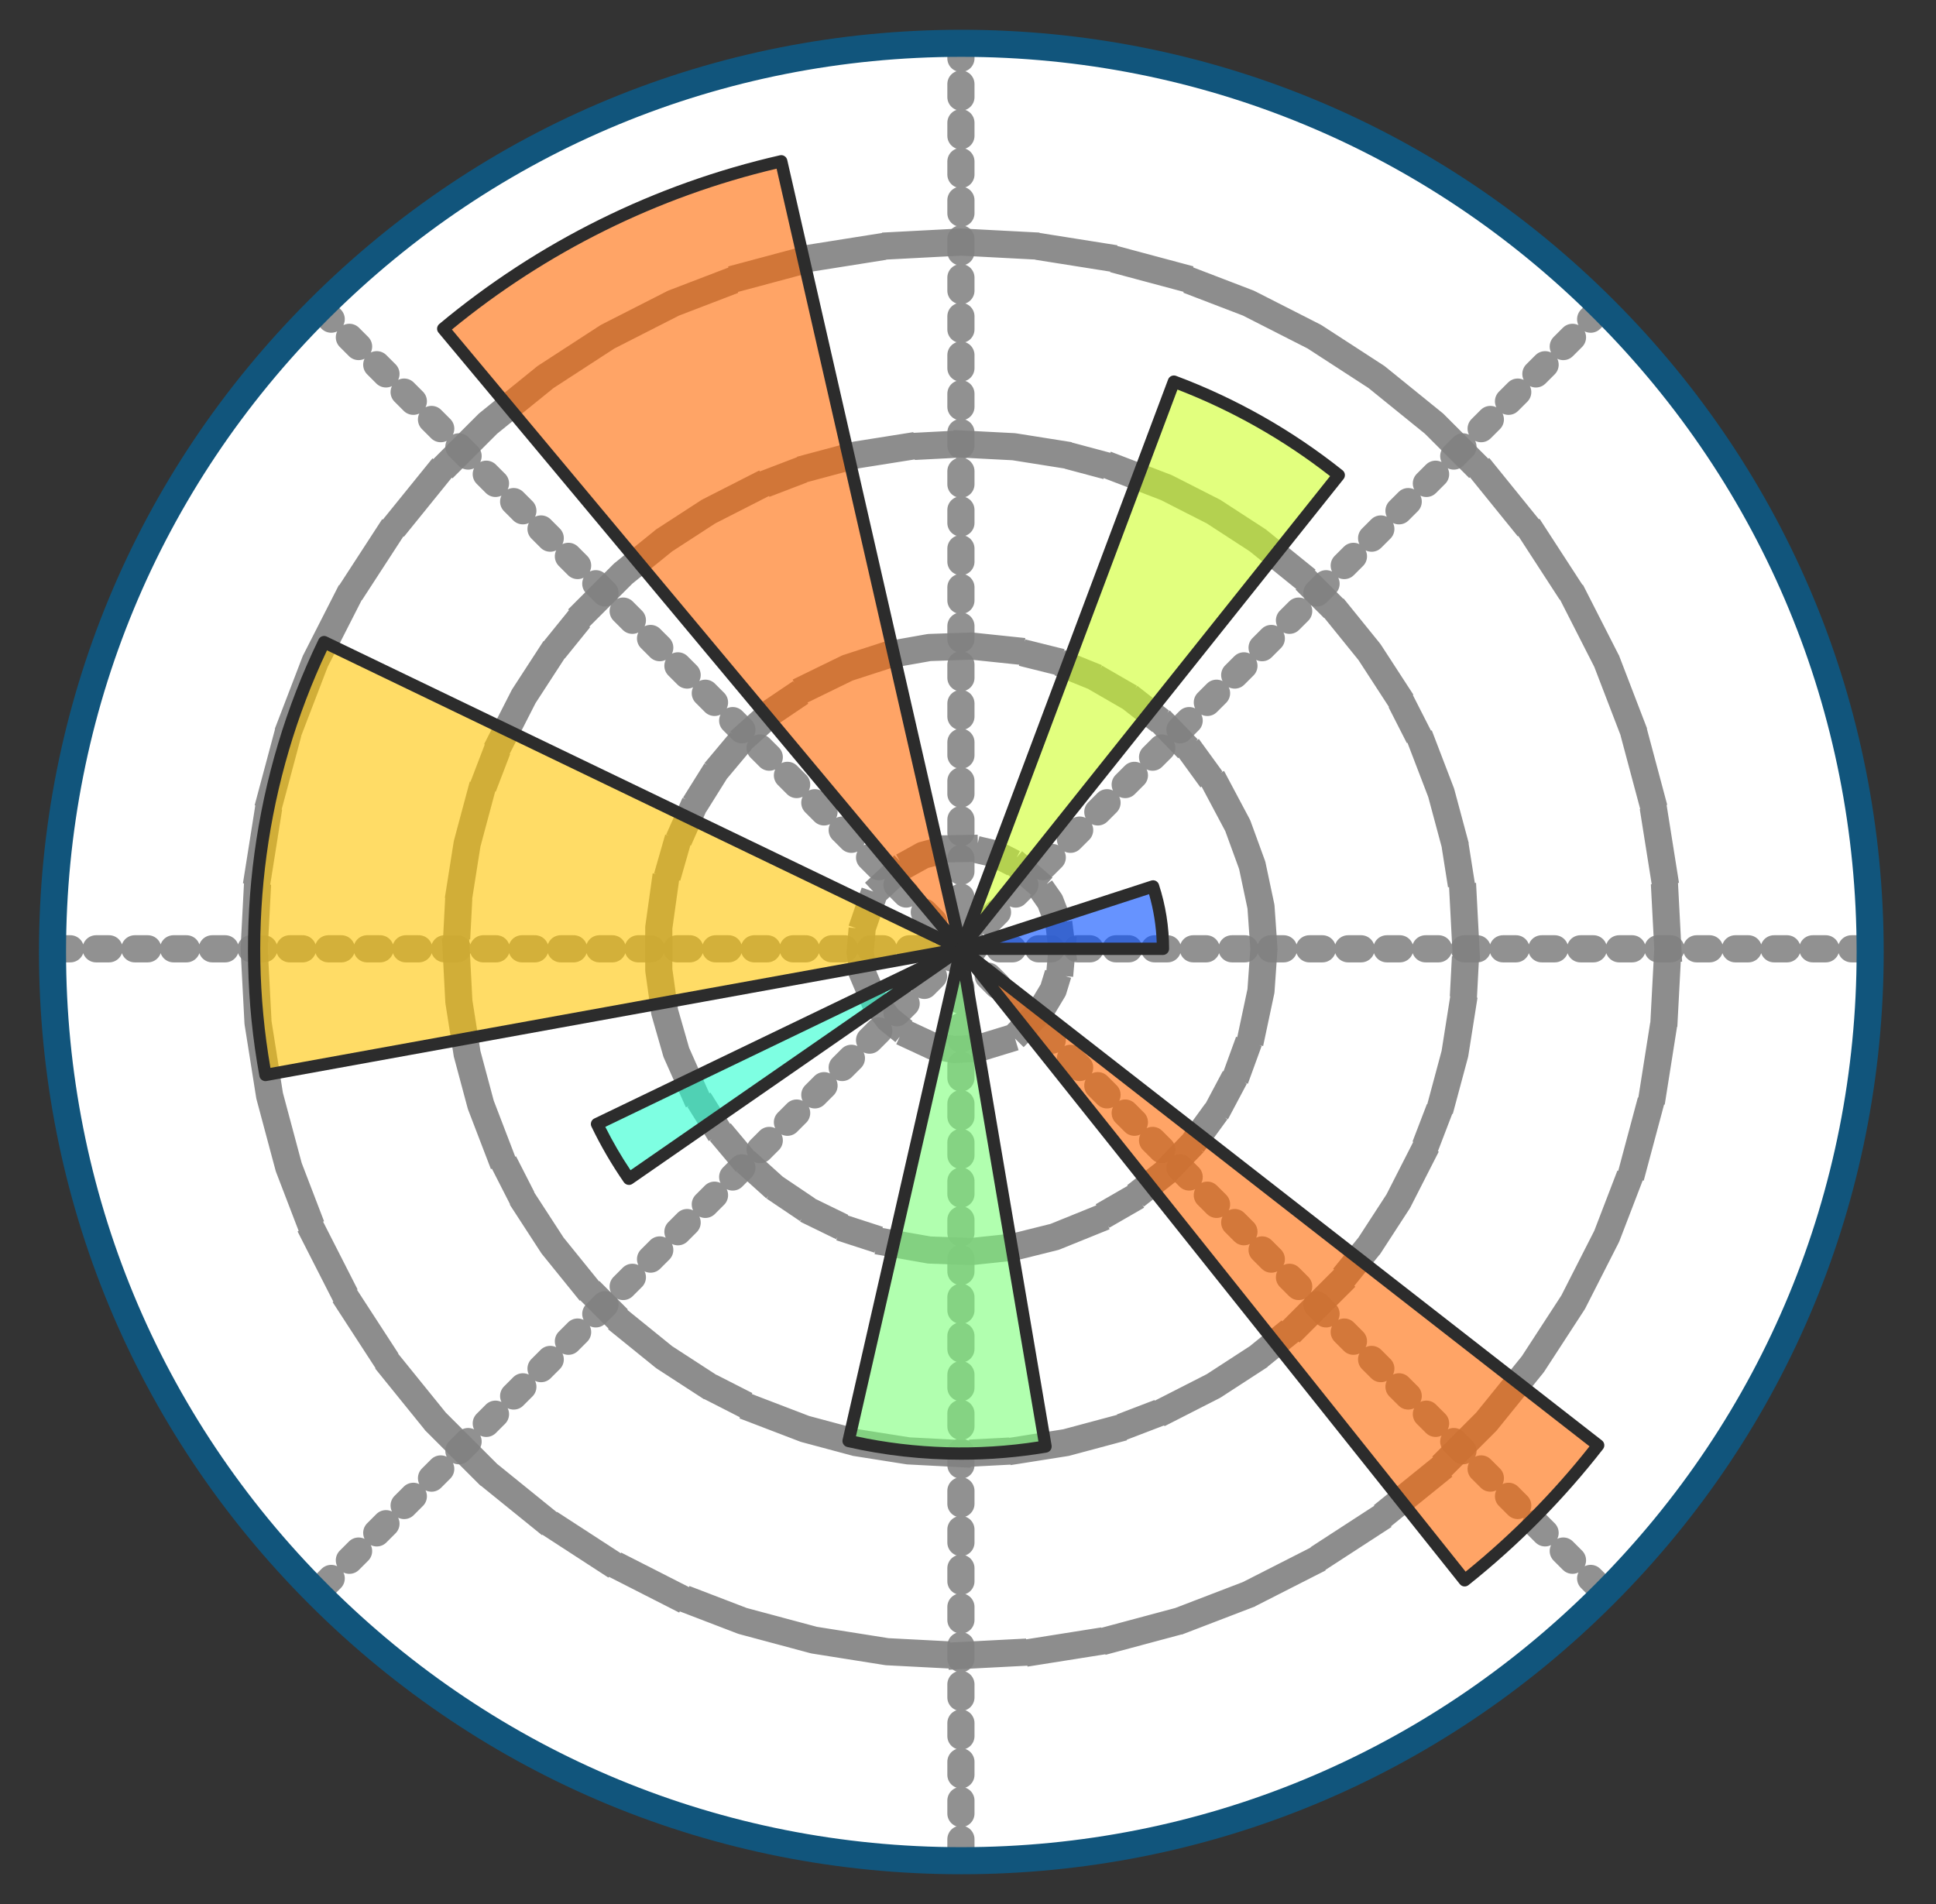 <svg width="61" height="60" viewBox="0 0 61 60" fill="none" xmlns="http://www.w3.org/2000/svg">
<rect x="0" y="0" width="61" height="60" fill="#333333" stroke="none"/>
<path d="M30.279 58.636C22.63 58.636 15.439 55.657 10.03 50.248C4.621 44.84 1.643 37.649 1.643 30C1.643 22.351 4.621 15.16 10.03 9.751C15.438 4.343 22.63 1.364 30.279 1.364C37.928 1.364 45.119 4.343 50.528 9.751C55.937 15.16 58.914 22.351 58.914 30C58.914 37.649 55.935 44.84 50.527 50.249C45.119 55.658 37.928 58.636 30.279 58.636Z" fill="white"/>
<path opacity="0.9" d="M30.277 29.899H58.913M30.277 29.899L50.526 9.651M30.277 29.899V1.263M30.277 29.899L10.029 9.651M30.277 29.899H1.642M30.277 29.899L10.029 50.147M30.277 29.899V58.535M30.277 29.899L50.526 50.147" stroke="#858585" stroke-width="0.856" stroke-miterlimit="7.976" stroke-linecap="round" stroke-linejoin="round" stroke-dasharray="0.41 0.81"/>
<path opacity="0.9" d="M33.461 29.899L33.366 29.128L33.088 28.405L32.644 27.77L32.058 27.262L31.367 26.91L30.612 26.735L29.837 26.749L29.087 26.95L28.409 27.325L27.842 27.854L27.42 28.505L27.168 29.238L27.1 30.011L27.221 30.777L27.524 31.491L27.99 32.11L28.593 32.598L29.296 32.925L30.056 33.074L30.831 33.033L31.573 32.806L32.238 32.407L32.786 31.858L33.185 31.194L33.412 30.453L33.461 29.899Z" stroke="#818181" stroke-width="0.856" stroke-miterlimit="199.409" stroke-linecap="square" stroke-linejoin="round" stroke-dasharray="0.41 0.81"/>
<path opacity="0.9" d="M39.824 29.899L39.731 28.571L39.455 27.268L38.999 26.017L38.374 24.841L37.591 23.763L36.666 22.805L35.617 21.985L34.464 21.319L33.229 20.82L31.936 20.498L30.612 20.359L29.281 20.405L27.97 20.637L26.703 21.048L25.506 21.632L24.402 22.376L23.412 23.267L22.556 24.288L21.85 25.417L21.309 26.634L20.942 27.913L20.757 29.232V30.564L20.942 31.884L21.309 33.163L21.85 34.38L22.556 35.509L23.412 36.529L24.402 37.421L25.506 38.165L26.703 38.749L27.97 39.16L29.282 39.391L30.613 39.438L31.936 39.299L33.229 38.977L34.464 38.477L35.617 37.812L36.666 36.991L37.591 36.033L38.374 34.956L38.999 33.779L39.454 32.529L39.731 31.226L39.824 29.899Z" stroke="#818181" stroke-width="0.856" stroke-miterlimit="199.409" stroke-linecap="square" stroke-linejoin="round" stroke-dasharray="0.41 0.81"/>
<path opacity="0.9" d="M46.188 29.899L46.101 28.236L45.841 26.591L45.409 24.983L44.813 23.428L44.057 21.944L43.15 20.548L42.102 19.253L40.924 18.076L39.63 17.028L38.234 16.121L36.75 15.365L35.195 14.768L33.587 14.338L31.942 14.077L30.279 13.991L28.616 14.077L26.972 14.338L25.364 14.769L23.808 15.365L22.325 16.121L20.928 17.028L19.634 18.076L18.457 19.253L17.409 20.548L16.502 21.944L15.745 23.428L15.149 24.983L14.718 26.591L14.458 28.236L14.371 29.899L14.458 31.562L14.718 33.207L15.149 34.815L15.745 36.369L16.502 37.853L17.409 39.249L18.457 40.544L19.634 41.721L20.928 42.769L22.325 43.676L23.808 44.433L25.363 45.029L26.971 45.46L28.616 45.72L30.279 45.807L31.943 45.72L33.587 45.46L35.195 45.029L36.75 44.433L38.234 43.676L39.63 42.769L40.924 41.721L42.102 40.544L43.15 39.249L44.057 37.853L44.813 36.369L45.409 34.815L45.841 33.207L46.101 31.562L46.188 29.899Z" stroke="#818181" stroke-width="0.856" stroke-miterlimit="199.409" stroke-linecap="square" stroke-linejoin="round" stroke-dasharray="0.41 0.81"/>
<path opacity="0.9" d="M52.551 29.899L52.429 27.571L52.063 25.269L51.461 23.017L50.625 20.841L49.567 18.764L48.297 16.808L46.83 14.996L45.182 13.348L43.37 11.88L41.415 10.611L39.337 9.553L37.161 8.718L34.909 8.115L32.607 7.75L30.279 7.628L27.951 7.75L25.65 8.115L23.397 8.718L21.221 9.553L19.144 10.611L17.189 11.881L15.377 13.349L13.728 14.997L12.261 16.809L10.991 18.764L9.933 20.841L9.098 23.017L8.495 25.269L8.13 27.571L8.008 29.899L8.13 32.227L8.495 34.529L9.098 36.781L9.933 38.957L10.991 41.034L12.261 42.989L13.728 44.802L15.377 46.45L17.189 47.917L19.144 49.187L21.221 50.245L23.397 51.08L25.649 51.684L27.951 52.049L30.279 52.17L32.607 52.049L34.909 51.684L37.161 51.08L39.337 50.245L41.415 49.187L43.369 47.917L45.182 46.45L46.83 44.802L48.297 42.989L49.568 41.035L50.625 38.957L51.461 36.781L52.064 34.529L52.428 32.227L52.551 29.899Z" stroke="#818181" stroke-width="0.856" stroke-miterlimit="199.409" stroke-linecap="square" stroke-linejoin="round" stroke-dasharray="0.41 0.81"/>
<path d="M30.29 59.062C22.527 59.062 15.229 56.039 9.74 50.55C4.251 45.061 1.228 37.763 1.228 30C1.228 22.237 4.251 14.939 9.74 9.45C15.229 3.96 22.527 0.938 30.29 0.938C38.053 0.938 45.351 3.96 50.84 9.45C56.33 14.939 59.352 22.237 59.352 30C59.352 37.763 56.33 45.061 50.84 50.55C45.351 56.039 38.053 59.062 30.29 59.062ZM30.29 1.791C22.755 1.791 15.671 4.725 10.343 10.053C5.015 15.381 2.081 22.465 2.081 30C2.081 37.535 5.015 44.619 10.343 49.947C15.671 55.275 22.755 58.209 30.29 58.209C37.825 58.209 44.909 55.275 50.237 49.947C55.565 44.619 58.499 37.535 58.499 30C58.499 22.465 55.565 15.381 50.237 10.053C44.909 4.725 37.825 1.791 30.29 1.791Z" fill="#11557C"/>
<path opacity="0.6" d="M30.278 29.899L30.339 29.879L30.399 29.859L30.46 29.84L30.52 29.82L30.581 29.8L30.641 29.781L30.702 29.761L30.762 29.741L30.823 29.722L30.883 29.702L30.944 29.682L31.004 29.663L31.064 29.643L31.125 29.623L31.185 29.604L31.246 29.584L31.306 29.564L31.367 29.544L31.427 29.525L31.488 29.505L31.548 29.485L31.609 29.466L31.669 29.446L31.73 29.426L31.79 29.407L31.851 29.387L31.911 29.367L31.971 29.348L32.032 29.328L32.092 29.308L32.153 29.288L32.213 29.269L32.274 29.249L32.334 29.229L32.395 29.21L32.455 29.19L32.516 29.17L32.576 29.151L32.637 29.131L32.697 29.111L32.758 29.092L32.818 29.072L32.879 29.052L32.939 29.033L32.999 29.013L33.06 28.993L33.12 28.974L33.181 28.954L33.241 28.934L33.302 28.914L33.362 28.895L33.423 28.875L33.483 28.855L33.544 28.836L33.604 28.816L33.665 28.796L33.725 28.777L33.785 28.757L33.846 28.737L33.906 28.718L33.967 28.698L34.027 28.678L34.088 28.659L34.148 28.639L34.209 28.619L34.269 28.599L34.33 28.58L34.39 28.56L34.451 28.54L34.511 28.521L34.572 28.501L34.632 28.481L34.693 28.462L34.753 28.442L34.813 28.422L34.874 28.403L34.934 28.383L34.995 28.363L35.055 28.343L35.116 28.324L35.176 28.304L35.237 28.284L35.297 28.265L35.358 28.245L35.418 28.225L35.479 28.206L35.539 28.186L35.6 28.166L35.66 28.147L35.721 28.127L35.781 28.107L35.841 28.088L35.902 28.068L35.962 28.048L36.023 28.029L36.083 28.009L36.144 27.989L36.204 27.969L36.265 27.95L36.325 27.93L36.337 27.952L36.343 27.971L36.349 27.99L36.355 28.009L36.361 28.029L36.367 28.048L36.373 28.067L36.379 28.086L36.384 28.104L36.389 28.124L36.395 28.143L36.401 28.162L36.406 28.181L36.411 28.201L36.417 28.22L36.422 28.239L36.427 28.258L36.432 28.277L36.437 28.297L36.442 28.316L36.447 28.335L36.452 28.354L36.457 28.373L36.462 28.393L36.466 28.412L36.471 28.431L36.476 28.451L36.48 28.471L36.485 28.49L36.489 28.51L36.493 28.53L36.497 28.549L36.501 28.569L36.506 28.589L36.51 28.608L36.514 28.628L36.518 28.648L36.522 28.667L36.526 28.687L36.53 28.707L36.533 28.727L36.537 28.746L36.541 28.766L36.544 28.785L36.547 28.805L36.551 28.825L36.554 28.845L36.557 28.864L36.56 28.884L36.564 28.904L36.567 28.923L36.57 28.943L36.573 28.963L36.576 28.982L36.579 29.002L36.582 29.022L36.584 29.041L36.587 29.061L36.59 29.081L36.592 29.101L36.595 29.12L36.597 29.14L36.599 29.16L36.602 29.179L36.604 29.199L36.606 29.219L36.609 29.238L36.611 29.258L36.612 29.278L36.614 29.297L36.616 29.317L36.618 29.337L36.62 29.357L36.622 29.377L36.623 29.397L36.625 29.417L36.626 29.437L36.627 29.457L36.629 29.477L36.63 29.498L36.632 29.518L36.633 29.538L36.634 29.558L36.635 29.578L36.636 29.598L36.637 29.619L36.638 29.639L36.639 29.659L36.64 29.679L36.64 29.699L36.641 29.719L36.641 29.739L36.642 29.76L36.642 29.78L36.642 29.8L36.643 29.82V29.901H30.342L30.278 29.899Z" fill="#004CFF"/>
<path opacity="0.6" d="M30.278 29.899L30.345 29.72L30.412 29.541L30.479 29.363L30.546 29.184L30.613 29.006L30.68 28.827L30.747 28.649L30.815 28.47L30.882 28.291L30.949 28.113L31.016 27.934L31.083 27.756L31.15 27.577L31.217 27.398L31.284 27.22L31.351 27.041L31.418 26.863L31.485 26.684L31.552 26.505L31.619 26.327L31.686 26.148L31.753 25.97L31.82 25.791L31.887 25.613L31.954 25.434L32.021 25.255L32.088 25.077L32.155 24.898L32.222 24.72L32.289 24.541L32.356 24.362L32.423 24.184L32.49 24.005L32.557 23.826L32.624 23.648L32.691 23.469L32.758 23.291L32.825 23.112L32.892 22.933L32.96 22.755L33.027 22.576L33.094 22.398L33.161 22.219L33.228 22.041L33.295 21.862L33.362 21.683L33.429 21.505L33.496 21.326L33.563 21.148L33.63 20.969L33.697 20.79L33.764 20.612L33.831 20.433L33.898 20.255L33.965 20.076L34.032 19.898L34.099 19.719L34.166 19.54L34.233 19.362L34.3 19.183L34.367 19.005L34.434 18.826L34.501 18.647L34.568 18.469L34.635 18.29L34.702 18.111L34.769 17.933L34.836 17.754L34.904 17.576L34.971 17.397L35.038 17.219L35.105 17.04L35.172 16.861L35.239 16.683L35.306 16.504L35.373 16.326L35.44 16.147L35.507 15.968L35.574 15.79L35.641 15.611L35.708 15.433L35.775 15.254L35.842 15.075L35.909 14.897L35.976 14.718L36.043 14.54L36.11 14.361L36.177 14.182L36.244 14.004L36.311 13.825L36.378 13.647L36.445 13.468L36.512 13.29L36.579 13.111L36.646 12.932L36.713 12.754L36.78 12.575L36.852 12.383L36.92 12.204L36.987 12.025L37.043 12.046L37.099 12.068L37.155 12.089L37.211 12.111L37.266 12.133L37.322 12.155L37.378 12.177L37.434 12.2L37.49 12.222L37.545 12.245L37.6 12.268L37.656 12.291L37.711 12.315L37.766 12.338L37.821 12.361L37.876 12.385L37.931 12.409L37.986 12.433L38.041 12.457L38.096 12.482L38.151 12.507L38.205 12.531L38.259 12.556L38.314 12.582L38.368 12.607L38.422 12.632L38.477 12.658L38.531 12.684L38.585 12.71L38.639 12.736L38.692 12.762L38.746 12.789L38.8 12.816L38.854 12.842L38.907 12.87L38.961 12.897L39.014 12.924L39.067 12.951L39.12 12.979L39.173 13.007L39.226 13.035L39.279 13.063L39.332 13.092L39.385 13.12L39.438 13.149L39.49 13.178L39.543 13.207L39.595 13.236L39.648 13.266L39.7 13.295L39.752 13.325L39.804 13.355L39.856 13.385L39.908 13.415L39.959 13.445L40.011 13.476L40.062 13.506L40.114 13.537L40.166 13.568L40.217 13.599L40.268 13.63L40.319 13.662L40.37 13.693L40.421 13.725L40.471 13.757L40.522 13.789L40.572 13.821L40.623 13.853L40.673 13.886L40.724 13.919L40.774 13.951L40.824 13.985L40.874 14.018L40.924 14.051L40.973 14.085L41.023 14.119L41.073 14.152L41.122 14.187L41.171 14.221L41.22 14.255L41.27 14.29L41.318 14.325L41.367 14.359L41.416 14.394L41.465 14.429L41.513 14.464L41.562 14.499L41.61 14.535L41.658 14.571L41.706 14.606L41.754 14.642L41.802 14.678L41.85 14.714L41.898 14.751L41.945 14.788L41.992 14.824L42.04 14.861L42.087 14.898L42.134 14.935L42.181 14.973L42.062 15.122L41.943 15.271L41.824 15.42L41.705 15.569L41.586 15.718L41.466 15.867L41.347 16.016L41.228 16.165L41.109 16.314L40.99 16.463L40.871 16.613L40.752 16.762L40.633 16.911L40.515 17.062L40.396 17.212L40.277 17.361L40.158 17.51L40.039 17.659L39.92 17.808L39.801 17.958L39.682 18.107L39.563 18.256L39.444 18.405L39.325 18.554L39.206 18.703L39.087 18.852L38.968 19.001L38.849 19.15L38.729 19.299L38.61 19.448L38.491 19.598L38.372 19.747L38.253 19.896L38.134 20.045L38.015 20.194L37.896 20.343L37.777 20.492L37.658 20.641L37.539 20.79L37.42 20.939L37.301 21.088L37.182 21.237L37.062 21.386L36.944 21.535L36.824 21.684L36.705 21.833L36.586 21.983L36.467 22.131L36.348 22.281L36.229 22.43L36.11 22.579L35.992 22.734L35.873 22.883L35.754 23.032L35.635 23.181L35.516 23.331L35.397 23.48L35.278 23.63L35.158 23.779L35.039 23.928L34.92 24.077L34.801 24.226L34.682 24.375L34.563 24.524L34.444 24.673L34.325 24.822L34.206 24.971L34.087 25.12L33.968 25.269L33.849 25.418L33.73 25.567L33.611 25.716L33.492 25.866L33.373 26.015L33.254 26.164L33.134 26.313L33.015 26.462L32.896 26.611L32.777 26.76L32.658 26.909L32.54 27.063L32.421 27.212L32.302 27.361L32.183 27.51L32.064 27.659L31.945 27.808L31.826 27.957L31.707 28.106L31.587 28.255L31.468 28.404L31.349 28.553L31.23 28.703L31.111 28.852L30.992 29.001L30.873 29.15L30.754 29.299L30.635 29.448L30.516 29.597L30.397 29.746L30.278 29.899Z" fill="#CEFF29"/>
<path opacity="0.6" d="M30.279 29.899L30.116 29.703L29.953 29.508L29.789 29.312L29.626 29.117L29.463 28.921L29.3 28.726L29.137 28.53L28.974 28.335L28.811 28.14L28.648 27.944L28.484 27.749L28.321 27.553L28.158 27.358L27.995 27.162L27.832 26.967L27.669 26.771L27.506 26.576L27.343 26.38L27.179 26.185L27.016 25.989L26.853 25.794L26.69 25.598L26.527 25.403L26.364 25.207L26.201 25.012L26.038 24.817L25.874 24.621L25.711 24.426L25.548 24.23L25.385 24.035L25.222 23.839L25.059 23.644L24.896 23.448L24.733 23.253L24.569 23.057L24.406 22.862L24.243 22.666L24.08 22.471L23.917 22.276L23.754 22.08L23.591 21.884L23.427 21.689L23.264 21.494L23.101 21.298L22.938 21.103L22.775 20.907L22.612 20.712L22.449 20.516L22.286 20.321L22.122 20.125L21.959 19.93L21.796 19.734L21.633 19.539L21.47 19.343L21.307 19.148L21.144 18.953L20.981 18.757L20.817 18.561L20.654 18.366L20.491 18.171L20.328 17.975L20.165 17.78L20.002 17.584L19.839 17.389L19.676 17.193L19.512 16.998L19.349 16.802L19.186 16.607L19.023 16.411L18.86 16.216L18.697 16.02L18.534 15.825L18.371 15.63L18.207 15.434L18.044 15.239L17.881 15.043L17.718 14.848L17.555 14.652L17.392 14.457L17.229 14.261L17.066 14.066L16.902 13.87L16.739 13.675L16.576 13.479L16.413 13.284L16.25 13.088L16.087 12.893L15.924 12.697L15.761 12.502L15.598 12.306L15.434 12.111L15.271 11.916L15.108 11.72L14.945 11.531L14.781 11.336L14.618 11.14L14.455 10.945L14.292 10.749L14.129 10.554L13.966 10.358L14.058 10.281L14.151 10.205L14.244 10.129L14.337 10.054L14.431 9.979L14.525 9.904L14.619 9.83L14.714 9.757L14.809 9.683L14.905 9.611L15 9.539L15.096 9.467L15.193 9.396L15.29 9.325L15.387 9.255L15.484 9.185L15.582 9.115L15.68 9.046L15.778 8.978L15.877 8.91L15.976 8.842L16.076 8.775L16.175 8.709L16.275 8.643L16.376 8.577L16.476 8.512L16.577 8.447L16.678 8.383L16.78 8.319L16.882 8.256L16.984 8.193L17.087 8.131L17.189 8.069L17.293 8.008L17.396 7.947L17.499 7.886L17.603 7.826L17.707 7.767L17.812 7.708L17.916 7.649L18.021 7.591L18.127 7.533L18.232 7.476L18.338 7.419L18.444 7.363L18.551 7.308L18.657 7.253L18.764 7.199L18.871 7.145L18.978 7.091L19.086 7.038L19.194 6.986L19.302 6.934L19.41 6.882L19.519 6.831L19.628 6.78L19.737 6.73L19.846 6.681L19.956 6.632L20.066 6.584L20.176 6.536L20.286 6.489L20.397 6.442L20.507 6.396L20.618 6.35L20.729 6.304L20.84 6.26L20.952 6.216L21.064 6.172L21.176 6.129L21.288 6.086L21.4 6.044L21.513 6.002L21.625 5.961L21.738 5.921L21.851 5.881L21.965 5.842L22.078 5.803L22.191 5.764L22.305 5.726L22.419 5.689L22.534 5.652L22.648 5.616L22.762 5.58L22.877 5.545L22.992 5.511L23.107 5.476L23.222 5.443L23.337 5.41L23.453 5.377L23.569 5.346L23.684 5.314L23.8 5.283L23.916 5.253L24.033 5.223L24.149 5.194L24.266 5.166L24.382 5.137L24.499 5.11L24.616 5.083L24.672 5.331L24.729 5.579L24.786 5.827L24.843 6.075L24.899 6.322L24.956 6.57L25.013 6.818L25.07 7.066L25.126 7.314L25.183 7.562L25.24 7.81L25.296 8.058L25.353 8.306L25.41 8.554L25.467 8.802L25.523 9.05L25.58 9.298L25.637 9.546L25.694 9.794L25.75 10.042L25.807 10.29L25.864 10.538L25.92 10.786L25.977 11.034L26.034 11.282L26.09 11.53L26.147 11.778L26.204 12.026L26.261 12.274L26.317 12.522L26.374 12.77L26.431 13.018L26.488 13.266L26.541 13.52L26.597 13.768L26.654 14.016L26.711 14.264L26.767 14.512L26.824 14.76L26.881 15.008L26.938 15.256L26.994 15.504L27.051 15.752L27.108 16L27.164 16.248L27.221 16.496L27.278 16.744L27.335 16.992L27.391 17.24L27.448 17.488L27.505 17.736L27.561 17.984L27.618 18.232L27.675 18.48L27.732 18.727L27.788 18.976L27.845 19.223L27.902 19.471L27.959 19.719L28.015 19.967L28.072 20.215L28.129 20.463L28.185 20.711L28.242 20.959L28.299 21.207L28.355 21.455L28.412 21.703L28.469 21.951L28.526 22.199L28.582 22.447L28.639 22.695L28.696 22.943L28.753 23.191L28.809 23.439L28.866 23.687L28.923 23.935L28.979 24.183L29.036 24.431L29.093 24.679L29.15 24.927L29.206 25.175L29.263 25.423L29.32 25.671L29.376 25.919L29.433 26.166L29.49 26.415L29.547 26.663L29.603 26.91L29.66 27.158L29.717 27.406L29.773 27.654L29.83 27.902L29.887 28.15L29.944 28.398L30 28.646L30.057 28.894L30.114 29.142L30.171 29.39L30.227 29.638L30.279 29.899Z" fill="#FF6800"/>
<path opacity="0.6" d="M30.279 29.899L30.059 29.939L29.84 29.978L29.62 30.018L29.401 30.058L29.182 30.098L28.962 30.138L28.743 30.178L28.524 30.218L28.304 30.257L28.087 30.296L27.868 30.336L27.648 30.376L27.429 30.416L27.21 30.456L26.99 30.495L26.771 30.535L26.552 30.575L26.332 30.615L26.113 30.655L25.893 30.695L25.674 30.735L25.457 30.773L25.238 30.813L25.019 30.853L24.799 30.893L24.581 30.933L24.361 30.973L24.142 31.012L23.923 31.052L23.703 31.092L23.484 31.132L23.265 31.172L23.045 31.212L22.826 31.252L22.607 31.291L22.387 31.331L22.168 31.371L21.948 31.411L21.729 31.451L21.51 31.491L21.29 31.53L21.071 31.57L20.852 31.61L20.632 31.65L20.413 31.69L20.193 31.73L19.974 31.77L19.755 31.809L19.535 31.849L19.322 31.887L19.102 31.927L18.883 31.967L18.663 32.007L18.444 32.047L18.225 32.086L18.005 32.126L17.786 32.166L17.567 32.206L17.347 32.246L17.128 32.286L16.908 32.325L16.689 32.365L16.47 32.405L16.25 32.445L16.031 32.485L15.812 32.525L15.592 32.565L15.373 32.604L15.153 32.644L14.934 32.684L14.715 32.724L14.495 32.764L14.276 32.804L14.056 32.843L13.837 32.883L13.618 32.923L13.398 32.963L13.179 33.003L12.96 33.043L12.74 33.083L12.521 33.122L12.302 33.162L12.082 33.202L11.863 33.242L11.643 33.282L11.432 33.319L11.213 33.359L10.994 33.398L10.774 33.438L10.556 33.478L10.336 33.518L10.117 33.558L9.898 33.598L9.678 33.638L9.459 33.677L9.24 33.717L9.02 33.757L8.801 33.797L8.582 33.837L8.362 33.877L8.338 33.739L8.314 33.601L8.291 33.463L8.269 33.324L8.248 33.186L8.23 33.047L8.211 32.908L8.192 32.769L8.175 32.631L8.158 32.492L8.142 32.353L8.127 32.213L8.113 32.074L8.1 31.935L8.087 31.796L8.076 31.656L8.065 31.516L8.056 31.377L8.047 31.237L8.039 31.097L8.032 30.958L8.026 30.818L8.02 30.678L8.016 30.539L8.012 30.399L8.01 30.259L8.008 30.119L8.007 29.979V29.839L8.008 29.699L8.01 29.558L8.012 29.419L8.015 29.279L8.019 29.139L8.025 29L8.031 28.86L8.038 28.72L8.046 28.581L8.055 28.441L8.064 28.301L8.074 28.162L8.086 28.022L8.098 27.883L8.111 27.743L8.125 27.604L8.14 27.465L8.156 27.326L8.172 27.187L8.19 27.048L8.208 26.91L8.227 26.771L8.247 26.633L8.268 26.494L8.29 26.356L8.313 26.218L8.336 26.08L8.361 25.942L8.386 25.804L8.412 25.667L8.439 25.529L8.467 25.392L8.496 25.255L8.525 25.118L8.556 24.982L8.587 24.846L8.619 24.709L8.652 24.573L8.686 24.437L8.721 24.302L8.756 24.166L8.793 24.031L8.83 23.896L8.868 23.762L8.907 23.627L8.947 23.493L8.988 23.359L9.03 23.226L9.072 23.092L9.115 22.959L9.159 22.826L9.204 22.694L9.249 22.561L9.296 22.429L9.343 22.297L9.392 22.166L9.441 22.035L9.49 21.904L9.541 21.774L9.593 21.644L9.645 21.514L9.698 21.384L9.752 21.255L9.807 21.126L9.862 20.998L9.918 20.87L9.976 20.742L10.034 20.614L10.092 20.487L10.152 20.361L10.212 20.235L10.413 20.331L10.614 20.428L10.814 20.524L11.015 20.621L11.215 20.717L11.416 20.814L11.617 20.91L11.817 21.007L12.018 21.104L12.219 21.2L12.419 21.297L12.62 21.393L12.82 21.49L13.021 21.586L13.222 21.683L13.422 21.779L13.623 21.876L13.824 21.973L14.024 22.069L14.225 22.166L14.425 22.262L14.626 22.359L14.827 22.455L15.027 22.552L15.228 22.649L15.429 22.745L15.629 22.842L15.83 22.938L16.03 23.035L16.231 23.131L16.432 23.228L16.632 23.325L16.833 23.421L17.034 23.518L17.234 23.614L17.435 23.711L17.635 23.807L17.836 23.904L18.037 24L18.237 24.097L18.438 24.194L18.639 24.29L18.839 24.387L19.04 24.483L19.24 24.58L19.441 24.676L19.642 24.773L19.842 24.869L20.043 24.966L20.244 25.063L20.444 25.159L20.645 25.256L20.845 25.352L21.046 25.449L21.247 25.545L21.447 25.642L21.648 25.739L21.849 25.835L22.049 25.932L22.25 26.028L22.45 26.125L22.651 26.221L22.852 26.318L23.052 26.415L23.253 26.511L23.454 26.608L23.654 26.704L23.855 26.801L24.055 26.897L24.256 26.994L24.457 27.09L24.657 27.187L24.858 27.284L25.059 27.38L25.259 27.477L25.46 27.573L25.66 27.67L25.861 27.766L26.062 27.863L26.262 27.959L26.463 28.056L26.664 28.153L26.864 28.249L27.065 28.346L27.265 28.442L27.466 28.539L27.667 28.635L27.867 28.732L28.068 28.829L28.269 28.925L28.469 29.022L28.67 29.118L28.87 29.215L29.071 29.311L29.272 29.408L29.472 29.505L29.673 29.601L29.874 29.698L30.074 29.794L30.279 29.899Z" fill="#FFC400"/>
<path opacity="0.6" d="M30.279 29.899L30.174 29.971L30.07 30.044L29.965 30.117L29.86 30.189L29.756 30.262L29.651 30.335L29.547 30.407L29.442 30.478L29.337 30.551L29.233 30.623L29.128 30.696L29.024 30.769L28.919 30.841L28.815 30.914L28.71 30.987L28.606 31.059L28.501 31.132L28.396 31.205L28.292 31.277L28.188 31.35L28.083 31.423L27.978 31.495L27.874 31.568L27.769 31.641L27.665 31.713L27.56 31.786L27.456 31.859L27.351 31.931L27.247 32.004L27.142 32.077L27.038 32.149L26.933 32.222L26.829 32.295L26.724 32.367L26.619 32.44L26.515 32.513L26.41 32.585L26.306 32.658L26.201 32.73L26.097 32.803L25.992 32.876L25.888 32.949L25.783 33.021L25.679 33.094L25.574 33.166L25.47 33.239L25.365 33.312L25.261 33.384L25.156 33.457L25.052 33.53L24.947 33.602L24.843 33.675L24.738 33.748L24.633 33.82L24.525 33.885L24.42 33.957L24.316 34.03L24.211 34.103L24.107 34.175L24.002 34.248L23.898 34.321L23.793 34.393L23.688 34.466L23.584 34.538L23.479 34.611L23.375 34.684L23.27 34.757L23.166 34.829L23.061 34.902L22.957 34.974L22.852 35.047L22.748 35.12L22.643 35.192L22.539 35.265L22.434 35.338L22.329 35.41L22.225 35.483L22.12 35.556L22.016 35.628L21.911 35.701L21.807 35.774L21.702 35.846L21.598 35.919L21.493 35.992L21.389 36.064L21.284 36.137L21.18 36.21L21.075 36.282L20.971 36.355L20.866 36.428L20.762 36.5L20.657 36.573L20.552 36.645L20.448 36.718L20.343 36.791L20.239 36.864L20.134 36.936L20.03 37.009L19.922 37.074L19.817 37.146L19.806 37.13L19.794 37.113L19.783 37.097L19.772 37.081L19.761 37.064L19.75 37.048L19.738 37.031L19.727 37.015L19.716 36.998L19.704 36.982L19.693 36.966L19.682 36.949L19.671 36.932L19.66 36.916L19.649 36.899L19.638 36.882L19.627 36.865L19.616 36.848L19.606 36.831L19.595 36.814L19.584 36.797L19.573 36.781L19.562 36.764L19.552 36.747L19.541 36.73L19.53 36.713L19.519 36.696L19.509 36.679L19.498 36.662L19.487 36.645L19.476 36.629L19.465 36.612L19.455 36.595L19.445 36.578L19.434 36.561L19.424 36.544L19.414 36.527L19.404 36.511L19.393 36.494L19.383 36.477L19.373 36.459L19.362 36.442L19.352 36.425L19.342 36.407L19.331 36.39L19.321 36.373L19.311 36.355L19.3 36.338L19.29 36.321L19.28 36.303L19.27 36.286L19.261 36.269L19.251 36.251L19.241 36.234L19.231 36.217L19.221 36.199L19.211 36.182L19.201 36.165L19.192 36.147L19.182 36.13L19.172 36.113L19.162 36.095L19.152 36.078L19.142 36.06L19.133 36.043L19.123 36.026L19.113 36.008L19.104 35.991L19.094 35.974L19.085 35.956L19.075 35.939L19.066 35.921L19.057 35.903L19.047 35.885L19.038 35.867L19.029 35.85L19.019 35.832L19.01 35.814L19 35.796L18.991 35.778L18.982 35.761L18.972 35.743L18.963 35.725L18.954 35.707L18.945 35.689L18.936 35.672L18.927 35.654L18.918 35.636L18.91 35.618L18.901 35.6L18.892 35.582L18.883 35.565L18.874 35.547L18.865 35.529L18.856 35.511L18.847 35.493L18.838 35.475L18.829 35.456L18.82 35.438L18.811 35.421L18.926 35.365L19.041 35.31L19.156 35.255L19.271 35.199L19.386 35.144L19.501 35.089L19.615 35.033L19.73 34.978L19.845 34.923L19.96 34.868L20.075 34.812L20.19 34.757L20.305 34.702L20.419 34.646L20.534 34.591L20.649 34.536L20.764 34.48L20.879 34.425L20.994 34.37L21.108 34.314L21.223 34.259L21.338 34.204L21.453 34.148L21.568 34.093L21.683 34.038L21.797 33.983L21.912 33.927L22.027 33.872L22.142 33.817L22.257 33.761L22.372 33.706L22.486 33.651L22.601 33.595L22.716 33.54L22.831 33.485L22.946 33.429L23.061 33.374L23.176 33.319L23.29 33.264L23.405 33.208L23.52 33.153L23.635 33.098L23.75 33.042L23.865 32.987L23.98 32.932L24.094 32.876L24.209 32.821L24.324 32.766L24.439 32.71L24.554 32.655L24.669 32.6L24.783 32.544L24.898 32.489L25.013 32.434L25.128 32.379L25.243 32.323L25.358 32.268L25.473 32.213L25.587 32.157L25.702 32.102L25.817 32.047L25.932 31.991L26.047 31.936L26.162 31.881L26.276 31.825L26.391 31.77L26.506 31.715L26.621 31.659L26.736 31.604L26.851 31.549L26.965 31.494L27.08 31.438L27.195 31.383L27.31 31.328L27.425 31.272L27.54 31.217L27.654 31.162L27.769 31.106L27.884 31.051L27.999 30.996L28.114 30.94L28.229 30.885L28.344 30.83L28.458 30.774L28.573 30.719L28.688 30.664L28.803 30.608L28.918 30.553L29.033 30.498L29.148 30.443L29.262 30.387L29.377 30.332L29.492 30.277L29.607 30.221L29.722 30.166L29.837 30.111L29.951 30.055L30.066 30L30.181 29.945L30.279 29.899Z" fill="#29FFCE"/>
<path opacity="0.6" d="M30.279 29.899L30.305 30.056L30.332 30.213L30.359 30.37L30.386 30.527L30.412 30.684L30.439 30.841L30.466 30.998L30.492 31.155L30.519 31.312L30.546 31.469L30.573 31.626L30.599 31.783L30.626 31.94L30.653 32.097L30.68 32.254L30.706 32.411L30.733 32.568L30.76 32.725L30.786 32.882L30.813 33.039L30.84 33.197L30.867 33.353L30.893 33.511L30.92 33.668L30.947 33.825L30.974 33.982L31 34.139L31.027 34.296L31.054 34.453L31.08 34.61L31.107 34.767L31.134 34.924L31.16 35.081L31.187 35.238L31.214 35.395L31.241 35.552L31.267 35.709L31.294 35.866L31.321 36.023L31.348 36.18L31.374 36.337L31.401 36.494L31.428 36.651L31.454 36.808L31.481 36.965L31.508 37.122L31.535 37.279L31.561 37.436L31.588 37.593L31.615 37.75L31.641 37.907L31.668 38.064L31.695 38.221L31.722 38.379L31.748 38.535L31.775 38.693L31.802 38.85L31.828 39.007L31.855 39.164L31.882 39.321L31.909 39.478L31.935 39.635L31.962 39.792L31.989 39.949L32.016 40.106L32.042 40.263L32.069 40.42L32.096 40.577L32.122 40.734L32.149 40.891L32.176 41.048L32.203 41.205L32.229 41.362L32.256 41.519L32.283 41.676L32.309 41.833L32.336 41.99L32.363 42.147L32.39 42.304L32.416 42.461L32.443 42.618L32.47 42.775L32.496 42.932L32.523 43.089L32.55 43.246L32.577 43.404L32.603 43.56L32.63 43.718L32.657 43.875L32.684 44.032L32.71 44.189L32.737 44.346L32.764 44.503L32.79 44.66L32.817 44.817L32.844 44.974L32.87 45.131L32.897 45.288L32.924 45.445L32.951 45.602L32.889 45.612L32.827 45.623L32.766 45.632L32.704 45.642L32.642 45.652L32.58 45.66L32.518 45.669L32.456 45.678L32.394 45.686L32.332 45.694L32.27 45.702L32.209 45.71L32.147 45.717L32.085 45.724L32.023 45.731L31.961 45.738L31.899 45.744L31.836 45.751L31.774 45.757L31.712 45.762L31.649 45.768L31.587 45.773L31.525 45.778L31.462 45.783L31.4 45.788L31.338 45.792L31.275 45.796L31.213 45.8L31.151 45.803L31.088 45.806L31.026 45.81L30.964 45.812L30.901 45.815L30.839 45.817L30.777 45.819L30.714 45.821L30.652 45.822L30.59 45.824L30.527 45.825L30.465 45.825L30.402 45.826L30.34 45.827H30.215L30.153 45.826L30.091 45.825L30.029 45.825L29.966 45.824L29.904 45.822L29.841 45.821L29.779 45.819L29.707 45.797L29.645 45.795L29.583 45.792L29.52 45.789L29.458 45.786L29.395 45.783L29.333 45.779L29.27 45.775L29.208 45.771L29.146 45.767L29.084 45.762L29.021 45.758L28.959 45.752L28.896 45.747L28.834 45.742L28.772 45.736L28.709 45.73L28.647 45.724L28.585 45.717L28.523 45.71L28.462 45.703L28.4 45.696L28.338 45.689L28.276 45.681L28.214 45.673L28.152 45.664L28.091 45.656L28.029 45.647L27.967 45.638L27.905 45.629L27.843 45.619L27.781 45.609L27.719 45.6L27.658 45.589L27.597 45.579L27.535 45.568L27.474 45.557L27.412 45.546L27.351 45.535L27.29 45.523L27.228 45.511L27.167 45.499L27.105 45.487L27.044 45.474L26.983 45.462L26.922 45.449L26.861 45.435L26.8 45.422L26.739 45.408L26.775 45.253L26.811 45.098L26.846 44.943L26.882 44.788L26.917 44.633L26.953 44.477L26.989 44.322L27.024 44.167L27.06 44.012L27.096 43.857L27.131 43.702L27.167 43.547L27.202 43.391L27.238 43.236L27.274 43.081L27.309 42.926L27.345 42.771L27.381 42.615L27.416 42.46L27.452 42.305L27.487 42.15L27.523 41.995L27.559 41.84L27.594 41.685L27.63 41.529L27.666 41.374L27.701 41.219L27.737 41.064L27.772 40.909L27.808 40.754L27.844 40.599L27.879 40.443L27.915 40.288L27.951 40.133L27.986 39.978L28.022 39.823L28.057 39.668L28.093 39.512L28.129 39.357L28.164 39.202L28.2 39.047L28.235 38.892L28.271 38.737L28.307 38.581L28.342 38.426L28.378 38.271L28.414 38.116L28.449 37.961L28.485 37.806L28.52 37.651L28.556 37.495L28.592 37.34L28.627 37.185L28.663 37.03L28.699 36.875L28.734 36.72L28.77 36.564L28.805 36.409L28.841 36.254L28.877 36.099L28.912 35.944L28.948 35.789L28.984 35.633L29.019 35.478L29.055 35.323L29.09 35.168L29.126 35.013L29.162 34.858L29.197 34.703L29.233 34.547L29.269 34.392L29.304 34.237L29.34 34.082L29.375 33.927L29.411 33.772L29.447 33.617L29.482 33.461L29.518 33.306L29.554 33.151L29.589 32.996L29.625 32.841L29.66 32.685L29.696 32.53L29.732 32.375L29.767 32.22L29.803 32.065L29.839 31.91L29.874 31.755L29.91 31.599L29.945 31.444L29.981 31.289L30.017 31.134L30.052 30.979L30.088 30.824L30.124 30.669L30.159 30.513L30.195 30.358L30.23 30.203L30.266 30.048L30.279 29.899Z" fill="#7DFF7A"/>
<path opacity="0.6" d="M30.278 29.899L30.479 30.055L30.68 30.212L30.88 30.369L31.081 30.525L31.281 30.682L31.482 30.838L31.683 30.995L31.883 31.151L32.084 31.308L32.285 31.464L32.485 31.621L32.686 31.778L32.886 31.934L33.087 32.091L33.29 32.245L33.491 32.402L33.691 32.559L33.892 32.715L34.093 32.872L34.293 33.028L34.494 33.185L34.694 33.341L34.895 33.498L35.096 33.654L35.296 33.811L35.497 33.968L35.697 34.124L35.898 34.281L36.099 34.437L36.299 34.594L36.5 34.75L36.701 34.907L36.901 35.063L37.102 35.22L37.303 35.377L37.503 35.533L37.704 35.69L37.904 35.846L38.105 36.003L38.306 36.159L38.506 36.316L38.707 36.473L38.907 36.629L39.108 36.786L39.309 36.942L39.509 37.099L39.71 37.255L39.911 37.412L40.111 37.569L40.312 37.725L40.513 37.882L40.713 38.038L40.914 38.195L41.114 38.351L41.315 38.508L41.516 38.664L41.716 38.821L41.917 38.978L42.117 39.134L42.318 39.291L42.519 39.447L42.719 39.604L42.92 39.76L43.121 39.917L43.321 40.074L43.522 40.23L43.722 40.387L43.923 40.543L44.124 40.7L44.324 40.856L44.525 41.013L44.726 41.169L44.926 41.326L45.127 41.483L45.328 41.639L45.528 41.796L45.729 41.952L45.929 42.109L46.13 42.265L46.331 42.422L46.531 42.578L46.732 42.735L46.932 42.892L47.133 43.048L47.334 43.205L47.534 43.361L47.735 43.518L47.936 43.674L48.136 43.831L48.337 43.988L48.538 44.144L48.738 44.301L48.939 44.457L49.139 44.614L49.34 44.77L49.541 44.927L49.741 45.084L49.942 45.24L50.142 45.397L50.343 45.553L50.306 45.6L50.269 45.648L50.232 45.695L50.195 45.742L50.157 45.788L50.12 45.835L50.083 45.882L50.045 45.929L50.007 45.975L49.969 46.022L49.931 46.068L49.893 46.115L49.855 46.161L49.816 46.207L49.778 46.253L49.739 46.299L49.7 46.345L49.662 46.391L49.623 46.436L49.584 46.482L49.545 46.527L49.505 46.573L49.466 46.618L49.427 46.663L49.387 46.708L49.347 46.753L49.308 46.798L49.268 46.843L49.228 46.888L49.188 46.932L49.148 46.977L49.108 47.021L49.067 47.066L49.027 47.11L48.986 47.154L48.945 47.198L48.905 47.242L48.864 47.286L48.823 47.33L48.782 47.373L48.74 47.417L48.699 47.461L48.658 47.504L48.616 47.547L48.575 47.59L48.533 47.633L48.491 47.677L48.449 47.72L48.407 47.762L48.365 47.805L48.323 47.848L48.281 47.89L48.239 47.933L48.196 47.975L48.153 48.017L48.111 48.059L48.068 48.101L48.025 48.143L47.982 48.185L47.938 48.227L47.895 48.268L47.852 48.31L47.809 48.351L47.765 48.392L47.721 48.434L47.678 48.475L47.634 48.516L47.59 48.556L47.546 48.597L47.502 48.638L47.458 48.679L47.414 48.719L47.382 48.75L47.337 48.79L47.293 48.831L47.248 48.87L47.204 48.91L47.159 48.95L47.114 48.99L47.069 49.029L47.024 49.069L46.979 49.108L46.934 49.148L46.888 49.187L46.843 49.226L46.797 49.265L46.752 49.304L46.706 49.343L46.66 49.381L46.614 49.419L46.568 49.458L46.522 49.496L46.475 49.535L46.429 49.573L46.383 49.611L46.336 49.649L46.29 49.687L46.243 49.724L46.196 49.762L46.149 49.799L45.99 49.6L45.832 49.401L45.673 49.202L45.514 49.003L45.355 48.803L45.196 48.604L45.037 48.405L44.879 48.206L44.72 48.007L44.561 47.807L44.402 47.608L44.243 47.409L44.084 47.21L43.925 47.011L43.766 46.811L43.607 46.612L43.448 46.413L43.289 46.214L43.13 46.014L42.972 45.815L42.813 45.616L42.654 45.417L42.495 45.218L42.336 45.018L42.177 44.819L42.022 44.625L41.864 44.426L41.705 44.227L41.546 44.027L41.387 43.828L41.228 43.629L41.069 43.43L40.91 43.23L40.751 43.031L40.592 42.832L40.433 42.633L40.274 42.434L40.115 42.234L39.957 42.035L39.798 41.836L39.639 41.637L39.48 41.438L39.321 41.238L39.162 41.039L39.003 40.84L38.844 40.641L38.685 40.441L38.526 40.242L38.367 40.043L38.209 39.844L38.05 39.645L37.891 39.445L37.732 39.246L37.573 39.047L37.414 38.848L37.255 38.648L37.096 38.449L36.937 38.25L36.779 38.051L36.62 37.852L36.461 37.652L36.302 37.453L36.143 37.254L35.984 37.055L35.825 36.855L35.666 36.656L35.507 36.457L35.348 36.258L35.189 36.059L35.031 35.859L34.872 35.66L34.713 35.461L34.554 35.262L34.395 35.063L34.236 34.863L34.077 34.664L33.918 34.465L33.759 34.266L33.6 34.066L33.441 33.867L33.282 33.668L33.124 33.469L32.965 33.27L32.806 33.07L32.647 32.871L32.488 32.672L32.329 32.473L32.17 32.273L32.011 32.074L31.852 31.875L31.694 31.676L31.535 31.477L31.376 31.277L31.217 31.078L31.058 30.879L30.899 30.68L30.74 30.48L30.581 30.281L30.422 30.082L30.278 29.899Z" fill="#FF6800"/>
<path d="M36.642 30.093L30.279 30.092C30.233 30.092 30.189 30.075 30.154 30.045C30.119 30.015 30.096 29.974 30.089 29.929C30.082 29.884 30.091 29.837 30.115 29.798C30.139 29.759 30.175 29.729 30.219 29.715L36.271 27.749C36.295 27.741 36.321 27.738 36.346 27.74C36.371 27.742 36.396 27.748 36.419 27.76C36.442 27.772 36.462 27.788 36.478 27.807C36.495 27.826 36.508 27.849 36.515 27.873C36.729 28.528 36.836 29.21 36.836 29.899C36.836 29.925 36.831 29.95 36.821 29.973C36.812 29.997 36.797 30.018 36.779 30.036C36.761 30.054 36.74 30.068 36.716 30.078C36.693 30.088 36.668 30.093 36.642 30.093ZM31.503 29.705H36.446C36.429 29.188 36.348 28.674 36.204 28.177L31.503 29.705Z" fill="#2C2C2C"/>
<path d="M30.279 30.092C30.247 30.092 30.216 30.085 30.189 30.07C30.161 30.056 30.137 30.035 30.12 30.009C30.102 29.983 30.09 29.954 30.087 29.923C30.083 29.892 30.086 29.86 30.097 29.831L36.805 11.958C36.814 11.934 36.828 11.912 36.845 11.893C36.862 11.875 36.883 11.86 36.907 11.849C36.93 11.839 36.955 11.833 36.98 11.832C37.006 11.831 37.031 11.835 37.055 11.844C38.95 12.554 40.721 13.559 42.303 14.821C42.343 14.854 42.369 14.9 42.375 14.951C42.38 15.002 42.366 15.053 42.334 15.094L30.43 30.019C30.412 30.042 30.389 30.06 30.363 30.073C30.336 30.086 30.308 30.092 30.279 30.092ZM37.1 12.276L30.89 28.821L41.909 15.004C40.449 13.863 38.828 12.944 37.1 12.276Z" fill="#2C2C2C"/>
<path d="M30.278 30.092C30.25 30.092 30.222 30.086 30.196 30.074C30.171 30.062 30.148 30.045 30.13 30.023L13.817 10.483C13.8 10.464 13.788 10.441 13.78 10.417C13.773 10.393 13.77 10.367 13.772 10.342C13.774 10.316 13.782 10.292 13.794 10.269C13.805 10.246 13.822 10.226 13.841 10.21C16.949 7.617 20.626 5.795 24.572 4.894C24.622 4.882 24.675 4.891 24.718 4.919C24.762 4.946 24.792 4.99 24.804 5.04L30.468 29.856C30.477 29.898 30.472 29.943 30.454 29.982C30.435 30.022 30.404 30.054 30.365 30.073C30.338 30.086 30.308 30.092 30.278 30.092ZM14.239 10.384L29.909 29.154L24.469 5.315C20.717 6.203 17.218 7.937 14.239 10.384Z" fill="#2C2C2C"/>
<path d="M8.364 34.069C8.319 34.069 8.275 34.053 8.24 34.024C8.205 33.995 8.182 33.955 8.174 33.91C7.324 29.277 7.986 24.39 10.038 20.15C10.06 20.104 10.1 20.068 10.148 20.051C10.197 20.034 10.25 20.037 10.296 20.06L30.363 29.723C30.4 29.741 30.43 29.77 30.45 29.806C30.47 29.842 30.477 29.883 30.472 29.924C30.466 29.965 30.448 30.003 30.419 30.032C30.391 30.062 30.354 30.081 30.313 30.089L8.399 34.066C8.387 34.068 8.376 34.069 8.364 34.069ZM10.303 20.494C8.379 24.562 7.749 29.218 8.521 33.651L29.657 29.815L10.303 20.494Z" fill="#2C2C2C"/>
<path d="M19.817 37.34C19.785 37.34 19.755 37.332 19.727 37.318C19.699 37.303 19.675 37.282 19.657 37.257C19.272 36.7 18.93 36.114 18.637 35.505C18.625 35.482 18.619 35.457 18.617 35.431C18.616 35.406 18.62 35.38 18.628 35.356C18.636 35.332 18.649 35.31 18.666 35.291C18.683 35.272 18.704 35.257 18.727 35.246L30.194 29.724C30.238 29.701 30.289 29.696 30.337 29.71C30.384 29.724 30.425 29.756 30.45 29.799C30.475 29.841 30.482 29.892 30.471 29.941C30.459 29.989 30.43 30.031 30.388 30.058L19.927 37.306C19.895 37.328 19.856 37.34 19.817 37.34ZM19.072 35.51C19.308 35.981 19.574 36.438 19.867 36.876L28.143 31.142L19.072 35.51Z" fill="#2C2C2C"/>
<path d="M30.285 45.999C29.076 45.999 27.864 45.865 26.695 45.598C26.644 45.586 26.601 45.555 26.574 45.511C26.546 45.468 26.537 45.415 26.549 45.365L30.089 29.855C30.109 29.765 30.193 29.689 30.283 29.705C30.328 29.706 30.371 29.723 30.405 29.752C30.439 29.781 30.462 29.822 30.469 29.866L33.134 45.55C33.142 45.601 33.13 45.653 33.101 45.695C33.071 45.737 33.026 45.765 32.975 45.774C32.086 45.925 31.186 46 30.285 45.999ZM26.97 45.261C28.845 45.665 30.823 45.721 32.719 45.423L30.25 30.892L26.97 45.261Z" fill="#2C2C2C"/>
<path d="M46.148 49.993C46.119 49.993 46.09 49.987 46.064 49.974C46.038 49.961 46.015 49.943 45.997 49.92L30.126 30.019C30.096 29.982 30.081 29.935 30.083 29.888C30.086 29.84 30.105 29.795 30.139 29.761C30.172 29.727 30.217 29.707 30.265 29.704C30.312 29.701 30.359 29.716 30.397 29.745L50.475 45.392C50.515 45.423 50.542 45.47 50.548 45.521C50.554 45.572 50.54 45.624 50.508 45.664C49.269 47.255 47.846 48.694 46.269 49.951C46.234 49.978 46.192 49.993 46.148 49.993ZM31.451 31.058L46.179 49.527C47.621 48.358 48.931 47.034 50.083 45.578L31.451 31.058Z" fill="#2C2C2C"/>
</svg>
